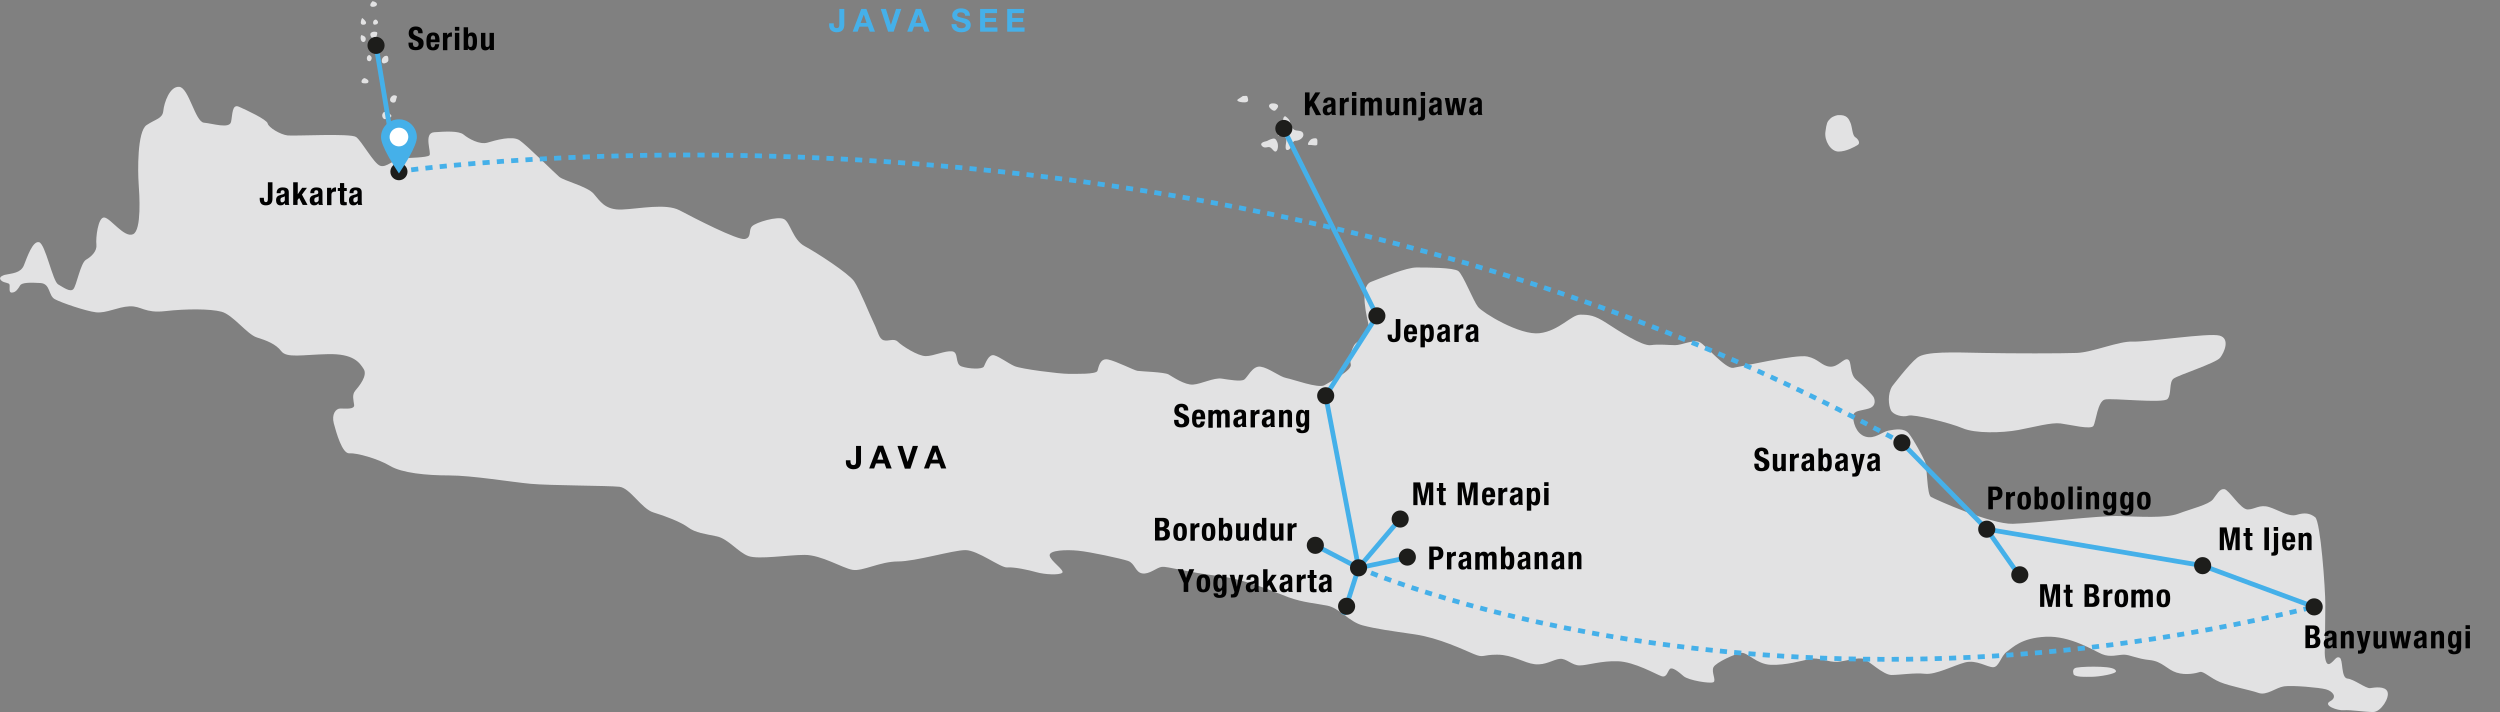 <?xml version="1.0" encoding="utf-8"?>
<!-- Generator: Adobe Illustrator 25.0.1, SVG Export Plug-In . SVG Version: 6.00 Build 0)  -->
<svg version="1.1" xmlns="http://www.w3.org/2000/svg" xmlns:xlink="http://www.w3.org/1999/xlink" x="0px" y="0px"
	 viewBox="0 0 1255.2 357.5" style="enable-background:new 0 0 1255.2 357.5;" xml:space="preserve">
<rect x="0" y="0" width="1255.2" height="357.5" fill="#808080" stroke="none"/>
<style type="text/css">
	.st0{fill:#E2E2E3;}
	.st1{fill:none;stroke:#45B0E9;stroke-width:2.4;stroke-miterlimit:10;}
	.st2{fill:none;stroke:#45B0E9;stroke-width:2.4;stroke-miterlimit:10;stroke-dasharray:3.6,3.6;}
	.st3{fill:#1D1D1B;}
	.st4{fill:#010101;}
	.st5{fill:#45B0E9;}
	.st6{fill:#FFFFFF;}
</style>
<g id="Ebene_5">
	<g id="Ebene_1">
		<path class="st0" d="M2.4,138c3.6-0.8,8-0.8,9.6-4.8s4.4-12.4,7.6-11.6s6.8,19.6,9.6,21.2c2.8,1.6,6,4,7.6,2.4
			c1.6-1.6,3.6-13.2,6.4-14.8c2.8-1.6,5.6-4.4,5.2-7.6c-0.4-3.2,0.8-14,4-13.6s10,10.4,14.4,8.4s3.2-20,2.8-25.6s-0.8-26,4-29.2
			s8-3.2,8.4-7.2s3.2-12.4,8-12c4.8,0.4,8,17.6,12.4,18c4.4,0.4,12.8,3.2,13.6-0.4c0.8-3.6,0.4-9.2,4-7.6c3.6,1.6,14,6.4,14.4,8.4
			c0.4,2,6.4,5.6,10,6c3.6,0.4,31.6-1.2,34.4,0.8c2.8,2,8.8,13.2,12,14.4c3.2,1.2,6.8-3.2,10.4-3.6s13.2-0.4,14.4-1.6
			c1.2-1.2-3.2-11.2,2.4-11.6c5.6-0.4,12.4-0.8,14.8,1.2c2.4,2,8,5.2,12,4s12.4-3.6,16-1.2c3.6,2.4,17.6,16.4,20,18.4
			c2.4,2,14,4.8,17.2,8.4s5.6,8.4,14.4,8c8.8-0.4,22-3.2,28.8,0.4c6.8,3.6,29.2,15.2,32.8,14.4c3.6-0.8,1.6-4.4,3.6-6.4
			s12.8-5.2,16-3.6c3.2,1.6,4.4,10.4,10.4,13.6s22,13.6,24.8,17.6c2.8,4,8,17.2,10,21.2s2.4,7.6,4.8,8.4c2.4,0.8,5.2-1.2,7.2,0.8
			s10,7.2,14,7.2s9.6-2.8,13.2-2.4c3.6,0.4,1.2,6.4,4.8,7.6c3.6,1.2,10.4,1.6,11.2,0c0.8-1.6,2.4-6.4,5.2-5.6
			c2.8,0.8,6.8,3.9,10.1,5.4c3.3,1.5,22.8,3.9,27,3.9c4.2,0,14.1,0.3,14.7-1.5c0.6-1.8,1.2-6.6,5.4-5.7c4.2,0.9,12.9,5.4,14.7,5.7
			s13.5,0.6,15.6,1.8c2.1,1.2,8.1,5.4,12.3,5.1c4.2-0.3,10.5-3.6,14.4-3c3.9,0.6,9.3,1.5,11.1,0.6c1.8-0.9,4.2-7.2,8.4-6.6
			c4.2,0.6,9.6,5.1,12.9,5.7c3.3,0.6,16.2,5.4,19.2,3.6s14.1-7.5,13.2-10.5c-0.9-3,0.6-9.9,3.3-11.1c2.7-1.2,6.3-5.4,5.7-8.4
			c-0.6-3-5.1-19.5,1.2-21.9c6.3-2.4,17.7-7.2,22.8-7.2c5.1,0,18.6,0,21,1.8c2.4,1.8,7.5,15,9.9,18c2.4,3,21,14.4,30.9,13.2
			c9.9-1.2,15.9-9.3,20.4-9.3s7.2,0.3,13.2,4.2s18,11.7,22.2,11.1c4.2-0.6,9,0,12.3,0s9.3-3,12.3-1.5s12.9,13.5,16.8,12.9
			c3.9-0.6,31.5-6.9,37.2-5.7s7.2,4.8,11.4,5.1c4.2,0.3,6.9-4.5,9-3.6c2.1,0.9,0.6,7.2,4.2,10.2c3.6,3,8.1,7.5,8.7,8.7
			c0.6,1.2,1.5,4.5-2.4,5.7c-3.9,1.2-7.5,0.9-7.8,3.6c-0.3,2.7,1.2,9,6,10.5c4.8,1.5,8.4-2.4,11.7-3s7.8-1.5,10.2,1.5
			s6.9,11.4,8.1,14.1c1.2,2.7,0.9,16.5,3,17.7c2.1,1.2,30,13.8,41.1,13.5c11.1-0.3,43.5-4.2,53.4-3.9c9.9,0.3,23.4,1.2,29.7-1.2
			c6.3-2.4,15.3-4.5,17.4-7.2c2.1-2.7,3.3-5.4,5.7-5.1c2.4,0.3,8.1,10.2,11.7,10.2s6-2.7,10.8-1.2c4.8,1.5,9.9,5.1,13.8,3.9
			c3.9-1.2,6.6-0.9,9.3,1.2c2.7,2.1,5.1,36,5.1,43.8s-0.3,23.1-0.3,24.3c0,1.2,0.3,6.9,2.7,5.4s3-3.9,4.8-3
			c1.8,0.9,0.6,10.2,3.9,10.5c3.3,0.3,9.3,5.1,11.4,4.8s7.5-1.2,8.7,1.8c1.2,3-3.3,10.2-7.2,10.2s-11.7-1.2-14.7-0.9
			c-3,0.3-10.8-2.4-6.9-4.5s1.2-5.1-2.1-6c-3.3-0.9-16.8-2.1-21-1.5c-4.2,0.6-8.7,4.8-12.9,3.3s-14.1-3.3-19.2-5.4
			c-5.1-2.1-8.4-5.7-10.2-5.1c-1.8,0.6-6.9,1.8-11.7,0.3c-4.8-1.5-7.2-5.7-13.5-6.3c-6.3-0.6-9.9-2.7-12.9-2.7s-6.9,1.5-11.1-0.3
			c-4.2-1.8-15.9-9.3-28.2-8.7c-12.3,0.6-16.5,5.4-19.5,7.5c-3,2.1-3.9,7.8-6.9,7.8s-8.4-3.9-14.1-2.4s-14.7,6.3-20.1,5.7
			c-5.4-0.6-12.6,0.6-16.8,0.6s-11.4-7.2-14.1-8.1c-2.7-0.9-9,1.2-13.2,1.5c-4.2,0.3-9.6-2.4-13.5-1.5c-3.9,0.9-12.6,3.3-19.8,3
			c-7.2-0.3-11.7-6.3-14.7-6c-3,0.3-12.9,4.8-14.1,7.2c-1.2,2.4,1.5,6.6,0,7.5s-12.6-0.9-15-3c-2.4-2.1-5.7-4.8-6.9-3.6
			c-1.2,1.2-1.5,4.5-4.2,3.6s-13.5-7.2-21.9-7.5c-8.4-0.3-15.3,2.1-19.2,2.1c-3.9,0-6.6-3.6-9.9-3.3c-3.3,0.3-7.2,3.3-12.6,2.7
			c-5.4-0.6-11.1-4.8-18.9-4.8s-6.6,1.8-11.7-0.3c-5.1-2.1-17.4-8.1-29.7-9.9c-12.3-1.8-19.2-2.7-26.1-4.5
			c-6.9-1.8-11.7-8.7-17.7-9.9c-6-1.2-12-1.5-19.5-4.2c-7.5-2.7-21-9-36-10.8c-15-1.8-24.9-4.8-27.6-4.5c-2.7,0.3-6.3,3.9-9.9,3.3
			c-3.6-0.6-3.6-5.1-7.2-6.3c-3.6-1.2-18.9-4.5-24.9-5.1s-14.7-0.3-14.4,2.4c0.3,2.7,7.8,7.5,6.3,8.7c-1.5,1.2-8.7,0.9-12.9-0.3
			c-4.2-1.2-11.4-2.7-14.7-2.4c-3.3,0.3-14.7-8.7-21-8.7c-6.3,0-24.9,5.7-33.9,5.7s-17.7,5.1-22.8,4.2s-15.6-7.5-24-7.5
			s-23.1,2.4-28.2,0.6c-5.1-1.8-10.2-8.7-15.9-9.9c-5.7-1.2-10.8-1.8-14.4-4.5c-3.6-2.7-11.4-5.7-17.4-7.5
			c-6-1.8-11.7-12.3-17.1-12.9c-5.4-0.6-35.1-0.6-44.7-1.5c-9.6-0.9-29.4-4.2-40.8-4.2c-11.4,0-23.7-1.2-29.7-4.8
			c-6-3.6-16.8-6.6-20.4-6.3c-3.6,0.3-6.6-10.5-7.8-15c-1.2-4.5,0.9-7.5,3.3-7.5c2.4,0,7.2,0.6,6.9-1.8c-0.3-2.4-1.2-5.1,0.6-7.2
			c1.8-2.1,6.3-7.5,4.2-10.8c-2.1-3.3-5.1-7.8-18-7.5c-12.9,0.3-20.7,2.1-23.4-1.5c-2.7-3.6-7.5-5.4-12.3-6.9
			c-4.8-1.5-12-11.4-17.7-12.9c-5.7-1.5-17.7-1.5-28.2-0.3s-12-2.7-18-2.4c-6,0.3-11.7,3.6-16.8,3c-5.1-0.6-17.4-4.8-20.7-6.6
			s-2.1-7.8-7.2-8.1c-5.1-0.3-9.3-0.3-10.2,1.2c-0.9,1.5-2.1,3.6-4.2,3.6s-0.3-3.9-1.5-4.5c-1.2-0.6-3.3-0.6-4.2-2.1
			S2.4,138,2.4,138z"/>
		<path class="st0" d="M950,194c-2.4,3.9-1.8,9.6-0.6,12c1.2,2.4,6,3.6,8.7,2.7s21,3.6,27.3,6.3s19.8,2.4,27.9,0.9
			c8.1-1.5,16.5-3.9,21.3-3.3c4.8,0.6,15.3,3.3,16.5,1.2c1.2-2.1,2.1-12.3,5.7-13.2c3.6-0.9,29.4,2.1,31.5-0.3
			c2.1-2.4,0.6-8.4,3-10.2c2.4-1.8,21.3-7.8,23.4-10.5c2.1-2.7,5.1-9.6-0.3-11.1s-36.3,3.3-43.5,3s-20.1,5.4-28.2,5.7
			c-8.1,0.3-32.1,0.3-47.1,0s-28.8-0.9-33,2.4C958.4,182.9,950,194,950,194z"/>
		<path class="st0" d="M1041,338c-0.2,2.2,6.2,1.8,9.4,1.8s12.2-1.4,12-2.8s-3-2-7.6-2.2c-4.6-0.2-9.8,0-12.2,0.4
			C1040.2,335.6,1041,338,1041,338z"/>
		<path class="st0" d="M922.8,57.8c4.5-0.3,5.4,1.8,6.3,3.9c0.9,2.1,0.9,6.3,2.4,7.2c1.5,0.9,2.7,3,1.2,3.9
			c-1.5,0.9-5.7,3.3-9.6,3.3c-3.9,0-7.2-5.4-6.6-9.9c0.6-4.5,0.9-5.1,2.4-6.6S922.8,57.8,922.8,57.8z"/>
		<path class="st0" d="M645.2,58.3c-2,1-0.2,4.6-0.8,6.2c-0.6,1.6-3,3-2.8,3.4c0.2,0.4,3.8,0.2,4.2,1.6c0.4,1.4-1.4,6.2,0.8,5.8
			c2.2-0.4,1.8-4.6,3.8-4.6s4.2-1.6,4-3.2c-0.2-1.6-1.4-1.8-3.6-2c-2.2-0.2-2.8-3.2-3.2-4.6C647.2,59.5,645.2,58.3,645.2,58.3z"/>
		<path class="st0" d="M636.1,70.8c-2,0.4-3.8,1.2-2.4,2.6c1.4,1.4,2.8,0,4,0.6s2,2.6,3,2c1-0.6,1.2-3.2,0.6-4.6s-1-2-2.2-1.8
			S636.1,70.8,636.1,70.8z"/>
		<path class="st0" d="M658.2,70c-1.6,1.4-2,3-0.8,2.8c1.2-0.2,4,0.8,4-0.4s0.4-3-1-3S658.2,70,658.2,70z"/>
		<path class="st0" d="M624,48.2c1.4,0,2.2-0.4,2.4,0.6c0.2,1,1,2.6-1.6,2.6s-4.4-0.8-3.2-1.6C622.8,49.1,624,48.2,624,48.2z"/>
		<path class="st0" d="M638.7,51.9c-1.4,0.2-2,1.2-1.2,2.2c0.8,1,2.2,2,3,1.2s1.8-2,0.8-2.8C640.3,51.7,638.7,51.9,638.7,51.9z"/>
		<path class="st0" d="M192.8,56.2c-1.8,1.4-0.6,4,0.8,3.6c1.4-0.4,3.8-1,2.6-2.2S192.8,56.2,192.8,56.2z"/>
		<path class="st0" d="M197.2,48c-1.2,0.6-1.8,2.2-1,3c0.8,0.8,2.4,0.8,2.6-0.6c0.2-1.4,1-2,0-2.4C197.8,47.6,197.2,48,197.2,48z"/>
		<path class="st0" d="M183,39.2c-1.2,0.2-2.4,2.4-0.6,2.6c1.8,0.2,2.6,0,2.6-1S183,39.2,183,39.2z"/>
		<path class="st0" d="M185.4,27.6c-1.6,0.4-1.4,2.6-0.6,3c0.8,0.4,1.6,0,1.8-1.2C186.8,28.2,185.4,27.6,185.4,27.6z"/>
		<path class="st0" d="M188.8,22.8c-1.2,1-1.4,2.4,0,3.2c1.4,0.8,3.6-0.2,3-1.4C191.2,23.4,188.8,22.8,188.8,22.8z"/>
		<path class="st0" d="M192.6,28.6c-1.2,0.8-1.2,3-0.2,3.2s2.6-0.6,2.6-1.6s0-2.2-1-2.2S192.6,28.6,192.6,28.6z"/>
		<path class="st0" d="M181.4,17.6c-0.6,1-0.4,3,0.6,3.4s1.8-0.6,1.6-1.8C183.4,18,181.4,17.6,181.4,17.6z"/>
		<path class="st0" d="M187.2,16c-1.4,0.4-1.6,1.4-0.8,2.6c0.8,1.2,2.2,1.2,2.6-0.2c0.4-1.4,0.8-2.2-0.2-2.4
			C187.8,15.8,187.2,16,187.2,16z"/>
		<path class="st0" d="M181.8,9c-0.6,1.2-1.2,3.2,0.2,3.4c1.4,0.2,2.2-0.6,1.6-1.6C183,9.8,181.8,9,181.8,9z"/>
		<path class="st0" d="M188.8,9.8c-1.8,0-1.8,2.6-0.8,2.6s1.8-0.4,1.8-1.2S188.8,9.8,188.8,9.8z"/>
		<path class="st0" d="M187,0.6c-1.2,1.2-1.6,2.6-0.2,2.8c1.4,0.2,2.8-0.6,2.4-1.6S187,0.6,187,0.6z"/>
		<polyline class="st1" points="644.4,64.5 691.3,158.6 665.6,198.7 682.1,285.1 		"/>
		<polyline class="st1" points="702.9,260.6 682.1,285.1 706.6,280 		"/>
		<polyline class="st1" points="660.4,273.8 682.1,285.1 674.6,308.6 		"/>
		<path class="st2" d="M199.3,86.2c0,0,400.5-59,755.7,136.2"/>
		<line class="st1" x1="188.8" y1="22.8" x2="199.3" y2="86.2"/>
		<polyline class="st1" points="954.9,222.3 997.5,265.7 1013.9,289.1 		"/>
		<polyline class="st1" points="1161.9,304.7 1105.9,284 997.5,265.7 		"/>
		<path class="st2" d="M681.7,284.9c0,0,198.8,89,480.1,19.8"/>
	</g>
	<circle class="st3" cx="200.3" cy="86.2" r="4.3"/>
	<circle class="st3" cx="665.6" cy="198.7" r="4.3"/>
	<circle class="st3" cx="691.3" cy="158.6" r="4.3"/>
	<circle class="st3" cx="682.1" cy="285.1" r="4.3"/>
	<circle class="st3" cx="676.1" cy="304.4" r="4.3"/>
	<circle class="st3" cx="660.4" cy="273.8" r="4.3"/>
	<circle class="st3" cx="703" cy="260.6" r="4.3"/>
	<circle class="st3" cx="706.6" cy="279.7" r="4.3"/>
	<circle class="st3" cx="954.9" cy="222.3" r="4.3"/>
	<circle class="st3" cx="997.5" cy="265.7" r="4.3"/>
	<circle class="st3" cx="1161.9" cy="304.7" r="4.3"/>
	<circle class="st3" cx="1105.9" cy="284" r="4.3"/>
	<circle class="st3" cx="1014.1" cy="288.6" r="4.3"/>
	<g>
		<g>
			<g>
				<path class="st4" d="M594,285.8l1.5,4.4h0l1.6-4.4h2.5l-3,6.9v4.5h-2.3v-4.5l-3-6.9H594z"/>
				<path class="st4" d="M604.2,288.4c2.7,0,3.4,1.5,3.4,4.5c0,2.9-0.9,4.5-3.4,4.5c-2.7,0-3.4-1.5-3.4-4.5
					C600.8,290,601.7,288.4,604.2,288.4z M604.2,296c0.9,0,1.2-0.9,1.2-3s-0.3-3-1.2-3c-1.1,0-1.2,1.3-1.2,3S603.1,296,604.2,296z"
					/>
				<path class="st4" d="M615.8,288.6v8.2c0,2.3-1,3.4-3.6,3.4c-1.9,0-2.9-0.8-2.9-2.3h2.1c0,0.3,0.1,0.5,0.3,0.7
					c0.2,0.1,0.5,0.2,0.7,0.2c0.9,0,1.2-0.7,1.2-1.6v-1.1h0c-0.4,0.6-1.1,1.1-1.8,1.1c-1.8,0-2.6-1.2-2.6-4.4c0-2,0.3-4.4,2.7-4.4
					c0.6,0,1.4,0.3,1.8,1.2h0v-1H615.8z M612.5,295.5c0.9,0,1.2-1,1.2-2.5c0-2.1-0.3-2.9-1.2-2.9c-1,0-1.2,0.8-1.2,3.1
					C611.4,294.4,611.6,295.5,612.5,295.5z"/>
				<path class="st4" d="M618,298.4c0.2,0,0.4,0,0.6,0c0.8,0,1.1-0.4,1.2-1.2l-2.4-8.6h2.3l1.3,6h0l1.1-6h2.2l-2.1,8
					c-0.8,3-1.3,3.4-3.3,3.4H618V298.4z"/>
				<path class="st4" d="M625.8,291.3v-0.2c0-2,1.4-2.7,3-2.7c2.6,0,3.1,1.1,3.1,2.6v4.5c0,0.8,0,1.2,0.3,1.7h-2.1
					c-0.1-0.3-0.2-0.6-0.3-0.9h0c-0.5,0.9-1.1,1.1-2.2,1.1c-1.5,0-2.1-1.3-2.1-2.5c0-1.6,0.7-2.3,2.2-2.7l1.2-0.3
					c0.7-0.2,0.9-0.4,0.9-1c0-0.7-0.3-1.1-1-1.1c-0.7,0-1,0.4-1,1.1v0.2H625.8z M629.8,292.9c-0.3,0.2-0.7,0.4-0.9,0.4
					c-0.9,0.2-1.2,0.6-1.2,1.4c0,0.7,0.2,1.2,0.8,1.2c0.6,0,1.4-0.4,1.4-1.3V292.9z"/>
				<path class="st4" d="M636.4,285.8v6h0l2.2-3.2h2.4l-2.5,3.4l2.8,5.2H639l-1.8-3.5l-0.8,1v2.5h-2.2v-11.4H636.4z"/>
				<path class="st4" d="M642.7,291.3v-0.2c0-2,1.4-2.7,3-2.7c2.6,0,3.1,1.1,3.1,2.6v4.5c0,0.8,0,1.2,0.3,1.7H647
					c-0.1-0.3-0.2-0.6-0.3-0.9h0c-0.5,0.9-1.1,1.1-2.2,1.1c-1.5,0-2.1-1.3-2.1-2.5c0-1.6,0.7-2.3,2.2-2.7l1.2-0.3
					c0.7-0.2,0.9-0.4,0.9-1c0-0.7-0.3-1.1-1-1.1c-0.7,0-1,0.4-1,1.1v0.2H642.7z M646.8,292.9c-0.3,0.2-0.7,0.4-0.9,0.4
					c-0.9,0.2-1.2,0.6-1.2,1.4c0,0.7,0.2,1.2,0.8,1.2c0.6,0,1.4-0.4,1.4-1.3V292.9z"/>
				<path class="st4" d="M651.1,288.6h2.1v1.2h0c0.4-0.8,1.1-1.4,2-1.4c0.1,0,0.3,0,0.4,0v2.1c-0.2,0-0.5,0-0.7,0
					c-0.8,0-1.6,0.4-1.6,1.6v5.2h-2.2V288.6z"/>
				<path class="st4" d="M657.5,286.2h2.2v2.5h1.3v1.5h-1.3v4.7c0,0.7,0.1,0.9,0.8,0.9c0.2,0,0.4,0,0.5,0v1.5
					c-0.5,0-0.9,0.1-1.4,0.1c-1.7,0-2-0.5-2-2.3v-4.9h-1.1v-1.5h1.1V286.2z"/>
				<path class="st4" d="M662.4,291.3v-0.2c0-2,1.4-2.7,3-2.7c2.6,0,3.1,1.1,3.1,2.6v4.5c0,0.8,0,1.2,0.3,1.7h-2.1
					c-0.1-0.3-0.2-0.6-0.3-0.9h0c-0.5,0.9-1.1,1.1-2.2,1.1c-1.5,0-2.1-1.3-2.1-2.5c0-1.6,0.7-2.3,2.2-2.7l1.2-0.3
					c0.7-0.2,0.9-0.4,0.9-1c0-0.7-0.3-1.1-1-1.1c-0.7,0-1,0.4-1,1.1v0.2H662.4z M666.5,292.9c-0.3,0.2-0.7,0.4-0.9,0.4
					c-0.9,0.2-1.2,0.6-1.2,1.4c0,0.7,0.2,1.2,0.8,1.2c0.6,0,1.4-0.4,1.4-1.3V292.9z"/>
			</g>
		</g>
	</g>
	<g>
		<g>
			<g>
				<path class="st4" d="M579.9,260h3.9c1.9,0,3.2,0.7,3.2,2.9c0,1.2-0.6,2.2-1.7,2.5v0c1.3,0.2,2.1,1.1,2.1,2.7
					c0,1.8-0.9,3.3-3.6,3.3h-3.9V260z M582.2,264.7h0.7c1.3,0,1.8-0.4,1.8-1.5c0-1.1-0.5-1.5-1.7-1.5h-0.8V264.7z M582.2,269.8h0.9
					c1.1,0,1.9-0.4,1.9-1.7c0-1.3-0.8-1.7-1.8-1.7h-1V269.8z"/>
				<path class="st4" d="M592.5,262.6c2.7,0,3.4,1.5,3.4,4.5c0,2.9-0.9,4.5-3.4,4.5c-2.7,0-3.4-1.5-3.4-4.5
					C589.1,264.2,589.9,262.6,592.5,262.6z M592.5,270.2c0.9,0,1.2-0.9,1.2-3s-0.3-3-1.2-3c-1.1,0-1.2,1.3-1.2,3
					S591.4,270.2,592.5,270.2z"/>
				<path class="st4" d="M597.7,262.8h2.1v1.2h0c0.4-0.8,1.1-1.4,2-1.4c0.1,0,0.3,0,0.4,0v2.1c-0.2,0-0.5,0-0.7,0
					c-0.8,0-1.6,0.4-1.6,1.6v5.2h-2.2V262.8z"/>
				<path class="st4" d="M606.8,262.6c2.7,0,3.4,1.5,3.4,4.5c0,2.9-0.9,4.5-3.4,4.5c-2.7,0-3.4-1.5-3.4-4.5
					C603.4,264.2,604.2,262.6,606.8,262.6z M606.8,270.2c0.9,0,1.2-0.9,1.2-3s-0.3-3-1.2-3c-1.1,0-1.2,1.3-1.2,3
					S605.7,270.2,606.8,270.2z"/>
				<path class="st4" d="M612,260h2.2v3.6h0c0.5-0.7,1-1,1.9-1c1.8,0,2.6,1.3,2.6,4.5s-0.8,4.5-2.6,4.5c-0.9,0-1.5-0.3-2-1.1h0v0.9
					H612V260z M615.3,270c1,0,1.2-1,1.2-2.8s-0.2-2.8-1.2-2.8c-1,0-1.2,1-1.2,2.8S614.4,270,615.3,270z"/>
				<path class="st4" d="M625,270.4L625,270.4c-0.5,0.8-1.3,1.2-2.2,1.2c-1.4,0-2.2-0.8-2.2-2.4v-6.4h2.2v5.9c0,0.9,0.3,1.2,0.9,1.2
					c0.8,0,1.2-0.5,1.2-1.4v-5.7h2.2v8.6H625V270.4z"/>
				<path class="st4" d="M633.7,270.5L633.7,270.5c-0.5,0.8-1.1,1.1-2,1.1c-1.8,0-2.6-1.3-2.6-4.5s0.8-4.5,2.6-4.5
					c0.8,0,1.4,0.3,1.9,1h0V260h2.2v11.4h-2.1V270.5z M632.4,270c1,0,1.2-1,1.2-2.8s-0.2-2.8-1.2-2.8c-1,0-1.2,1-1.2,2.8
					S631.4,270,632.4,270z"/>
				<path class="st4" d="M642.3,270.4L642.3,270.4c-0.5,0.8-1.3,1.2-2.2,1.2c-1.4,0-2.2-0.8-2.2-2.4v-6.4h2.2v5.9
					c0,0.9,0.3,1.2,0.9,1.2c0.8,0,1.2-0.5,1.2-1.4v-5.7h2.2v8.6h-2.1V270.4z"/>
				<path class="st4" d="M646.5,262.8h2.1v1.2h0c0.4-0.8,1.1-1.4,2-1.4c0.1,0,0.3,0,0.4,0v2.1c-0.2,0-0.5,0-0.7,0
					c-0.8,0-1.6,0.4-1.6,1.6v5.2h-2.2V262.8z"/>
			</g>
		</g>
	</g>
	<g>
		<g>
			<g>
				<path class="st4" d="M717.6,274.4h4c2.3,0,3.1,1.7,3.1,3.4c0,2.4-1.5,3.4-3.6,3.4h-1.2v4.6h-2.3V274.4z M719.9,279.6h1
					c0.9,0,1.5-0.5,1.5-1.7c0-1.1-0.4-1.8-1.6-1.8h-1V279.6z"/>
				<path class="st4" d="M726.5,277.2h2.1v1.2h0c0.4-0.8,1.1-1.4,2-1.4c0.1,0,0.3,0,0.4,0v2.1c-0.2,0-0.5,0-0.7,0
					c-0.8,0-1.6,0.4-1.6,1.6v5.2h-2.2V277.2z"/>
				<path class="st4" d="M732.5,279.9v-0.2c0-2,1.4-2.7,3-2.7c2.6,0,3.1,1.1,3.1,2.6v4.5c0,0.8,0,1.2,0.3,1.7h-2.1
					c-0.1-0.3-0.2-0.6-0.3-0.9h0c-0.5,0.9-1.1,1.1-2.2,1.1c-1.5,0-2.1-1.3-2.1-2.5c0-1.6,0.7-2.3,2.2-2.7l1.2-0.3
					c0.7-0.2,0.9-0.4,0.9-1c0-0.7-0.3-1.1-1-1.1c-0.7,0-1,0.4-1,1.1v0.2H732.5z M736.5,281.5c-0.3,0.2-0.7,0.4-0.9,0.4
					c-0.9,0.2-1.2,0.6-1.2,1.4c0,0.7,0.2,1.2,0.8,1.2c0.6,0,1.4-0.4,1.4-1.3V281.5z"/>
				<path class="st4" d="M740.8,277.2h2.1v0.9h0c0.6-0.8,1.2-1.1,2.2-1.1c1,0,1.7,0.5,2,1.4h0c0.3-0.9,1.1-1.4,2.2-1.4
					c1.5,0,2.1,0.9,2.1,2.6v6.3h-2.2v-6c0-0.7-0.2-1.1-0.9-1.1c-0.7,0-1.2,0.5-1.2,1.5v5.7H745v-6c0-0.7-0.2-1.1-0.9-1.1
					c-0.7,0-1.2,0.5-1.2,1.5v5.7h-2.2V277.2z"/>
				<path class="st4" d="M753.6,274.4h2.2v3.6h0c0.5-0.7,1-1,1.9-1c1.8,0,2.6,1.3,2.6,4.5s-0.8,4.5-2.6,4.5c-0.9,0-1.5-0.3-2-1.1h0
					v0.9h-2.1V274.4z M756.9,284.4c1,0,1.2-1,1.2-2.8s-0.2-2.8-1.2-2.8c-1,0-1.2,1-1.2,2.8S756,284.4,756.9,284.4z"/>
				<path class="st4" d="M762.2,279.9v-0.2c0-2,1.4-2.7,3-2.7c2.6,0,3.1,1.1,3.1,2.6v4.5c0,0.8,0,1.2,0.3,1.7h-2.1
					c-0.1-0.3-0.2-0.6-0.3-0.9h0c-0.5,0.9-1.1,1.1-2.2,1.1c-1.5,0-2.1-1.3-2.1-2.5c0-1.6,0.7-2.3,2.2-2.7l1.2-0.3
					c0.7-0.2,0.9-0.4,0.9-1c0-0.7-0.3-1.1-1-1.1c-0.7,0-1,0.4-1,1.1v0.2H762.2z M766.2,281.5c-0.3,0.2-0.7,0.4-0.9,0.4
					c-0.9,0.2-1.2,0.6-1.2,1.4c0,0.7,0.2,1.2,0.8,1.2c0.6,0,1.4-0.4,1.4-1.3V281.5z"/>
				<path class="st4" d="M770.5,277.2h2.1v1h0c0.5-0.8,1.3-1.2,2.2-1.2c1.4,0,2.2,0.8,2.2,2.4v6.4h-2.2v-5.9c0-0.9-0.3-1.2-0.9-1.2
					c-0.8,0-1.2,0.5-1.2,1.4v5.7h-2.2V277.2z"/>
				<path class="st4" d="M779.2,279.9v-0.2c0-2,1.4-2.7,3-2.7c2.6,0,3.1,1.1,3.1,2.6v4.5c0,0.8,0,1.2,0.3,1.7h-2.1
					c-0.1-0.3-0.2-0.6-0.3-0.9h0c-0.5,0.9-1.1,1.1-2.2,1.1c-1.5,0-2.1-1.3-2.1-2.5c0-1.6,0.7-2.3,2.2-2.7l1.2-0.3
					c0.7-0.2,0.9-0.4,0.9-1c0-0.7-0.3-1.1-1-1.1c-0.7,0-1,0.4-1,1.1v0.2H779.2z M783.2,281.5c-0.3,0.2-0.7,0.4-0.9,0.4
					c-0.9,0.2-1.2,0.6-1.2,1.4c0,0.7,0.2,1.2,0.8,1.2c0.6,0,1.4-0.4,1.4-1.3V281.5z"/>
				<path class="st4" d="M787.5,277.2h2.1v1h0c0.5-0.8,1.3-1.2,2.2-1.2c1.4,0,2.2,0.8,2.2,2.4v6.4h-2.2v-5.9c0-0.9-0.3-1.2-0.9-1.2
					c-0.8,0-1.2,0.5-1.2,1.4v5.7h-2.2V277.2z"/>
			</g>
		</g>
	</g>
	<g>
		<g>
			<g>
				<path class="st4" d="M709.6,242.2h3.4l1.6,8.1h0l1.6-8.1h3.4v11.4h-2.1v-9.1h0l-2,9.1h-1.8l-2-9.1h0v9.1h-2.1V242.2z"/>
				<path class="st4" d="M722.4,242.5h2.2v2.5h1.3v1.5h-1.3v4.7c0,0.7,0.1,0.9,0.8,0.9c0.2,0,0.4,0,0.5,0v1.5
					c-0.5,0-0.9,0.1-1.4,0.1c-1.7,0-2-0.5-2-2.3v-4.9h-1.1V245h1.1V242.5z"/>
				<path class="st4" d="M731.9,242.2h3.4l1.6,8.1h0l1.6-8.1h3.4v11.4h-2.1v-9.1h0l-2,9.1h-1.8l-2-9.1h0v9.1h-2.1V242.2z"/>
				<path class="st4" d="M746.2,249.6v0.7c0,1,0.3,2,1.1,2c0.7,0,1-0.6,1.2-1.6h2c-0.1,2-1,3.1-3.1,3.1c-3.2,0-3.3-2.5-3.3-4.6
					c0-2.3,0.4-4.5,3.4-4.5c2.6,0,3.2,1.7,3.2,4.4v0.5H746.2z M748.4,248.3c0-1.3-0.2-2-1.1-2c-0.9,0-1.1,0.9-1.1,1.7v0.3H748.4z"/>
				<path class="st4" d="M752.3,245h2.1v1.2h0c0.4-0.8,1.1-1.4,2-1.4c0.1,0,0.3,0,0.4,0v2.1c-0.2,0-0.5,0-0.7,0
					c-0.8,0-1.6,0.4-1.6,1.6v5.2h-2.2V245z"/>
				<path class="st4" d="M758.3,247.6v-0.2c0-2,1.4-2.7,3-2.7c2.6,0,3.1,1.1,3.1,2.6v4.5c0,0.8,0,1.2,0.3,1.7h-2.1
					c-0.1-0.3-0.2-0.6-0.3-0.9h0c-0.5,0.9-1.1,1.1-2.2,1.1c-1.5,0-2.1-1.3-2.1-2.5c0-1.6,0.7-2.3,2.2-2.7l1.2-0.3
					c0.7-0.2,0.9-0.4,0.9-1c0-0.7-0.3-1.1-1-1.1c-0.7,0-1,0.4-1,1.1v0.2H758.3z M762.3,249.3c-0.3,0.2-0.7,0.4-0.9,0.4
					c-0.9,0.2-1.2,0.6-1.2,1.4c0,0.7,0.2,1.2,0.8,1.2c0.6,0,1.4-0.4,1.4-1.3V249.3z"/>
				<path class="st4" d="M766.6,245h2.1v0.9h0c0.5-0.8,1.1-1.1,2-1.1c1.8,0,2.6,1.3,2.6,4.5s-0.8,4.5-2.6,4.5c-0.8,0-1.4-0.3-1.9-1
					h0v3.6h-2.2V245z M770,252.1c1,0,1.2-1,1.2-2.8s-0.2-2.8-1.2-2.8c-1,0-1.2,1-1.2,2.8S769,252.1,770,252.1z"/>
				<path class="st4" d="M775.3,242.1h2.2v1.9h-2.2V242.1z M775.3,245h2.2v8.6h-2.2V245z"/>
			</g>
		</g>
	</g>
	<g>
		<g>
			<g>
				<path class="st4" d="M591.7,210.9v0.3c0,1.1,0.3,1.8,1.5,1.8c0.7,0,1.4-0.4,1.4-1.4c0-1-0.5-1.4-2-2c-2-0.7-3-1.6-3-3.5
					c0-2.2,1.4-3.4,3.5-3.4c2,0,3.5,0.9,3.5,3.1v0.3h-2.2c0-1.1-0.4-1.7-1.2-1.7c-1,0-1.3,0.7-1.3,1.3c0,0.7,0.2,1.1,1.2,1.6
					l1.8,0.8c1.7,0.8,2.2,1.6,2.2,3c0,2.4-1.5,3.5-4,3.5c-2.6,0-3.6-1.2-3.6-3.3v-0.5H591.7z"/>
				<path class="st4" d="M600.6,210.5v0.7c0,1,0.3,2,1.1,2c0.7,0,1-0.6,1.2-1.6h2c-0.1,2-1,3.1-3.1,3.1c-3.2,0-3.3-2.5-3.3-4.6
					c0-2.3,0.4-4.5,3.4-4.5c2.6,0,3.2,1.7,3.2,4.4v0.5H600.6z M602.9,209.2c0-1.3-0.2-2-1.1-2c-0.9,0-1.1,0.9-1.1,1.7v0.3H602.9z"/>
				<path class="st4" d="M606.8,205.9h2.1v0.9h0c0.6-0.8,1.2-1.1,2.2-1.1c1,0,1.7,0.5,2,1.4h0c0.3-0.9,1.1-1.4,2.2-1.4
					c1.5,0,2.1,0.9,2.1,2.6v6.3h-2.2v-6c0-0.7-0.2-1.1-0.9-1.1c-0.7,0-1.2,0.5-1.2,1.5v5.7H611v-6c0-0.7-0.2-1.1-0.9-1.1
					c-0.7,0-1.2,0.5-1.2,1.5v5.7h-2.2V205.9z"/>
				<path class="st4" d="M619.5,208.5v-0.2c0-2,1.4-2.7,3-2.7c2.6,0,3.1,1.1,3.1,2.6v4.5c0,0.8,0,1.2,0.3,1.7h-2.1
					c-0.1-0.3-0.2-0.6-0.3-0.9h0c-0.5,0.9-1.1,1.1-2.2,1.1c-1.5,0-2.1-1.3-2.1-2.5c0-1.6,0.7-2.3,2.2-2.7l1.2-0.3
					c0.7-0.2,0.9-0.4,0.9-1c0-0.7-0.3-1.1-1-1.1c-0.7,0-1,0.4-1,1.1v0.2H619.5z M623.6,210.2c-0.3,0.2-0.7,0.4-0.9,0.4
					c-0.9,0.2-1.2,0.6-1.2,1.4c0,0.7,0.2,1.2,0.8,1.2c0.6,0,1.4-0.4,1.4-1.3V210.2z"/>
				<path class="st4" d="M627.9,205.9h2.1v1.2h0c0.4-0.8,1.1-1.4,2-1.4c0.1,0,0.3,0,0.4,0v2.1c-0.2,0-0.5,0-0.7,0
					c-0.8,0-1.6,0.4-1.6,1.6v5.2h-2.2V205.9z"/>
				<path class="st4" d="M633.8,208.5v-0.2c0-2,1.4-2.7,3-2.7c2.6,0,3.1,1.1,3.1,2.6v4.5c0,0.8,0,1.2,0.3,1.7h-2.1
					c-0.1-0.3-0.2-0.6-0.3-0.9h0c-0.5,0.9-1.1,1.1-2.2,1.1c-1.5,0-2.1-1.3-2.1-2.5c0-1.6,0.7-2.3,2.2-2.7l1.2-0.3
					c0.7-0.2,0.9-0.4,0.9-1c0-0.7-0.3-1.1-1-1.1c-0.7,0-1,0.4-1,1.1v0.2H633.8z M637.9,210.2c-0.3,0.2-0.7,0.4-0.9,0.4
					c-0.9,0.2-1.2,0.6-1.2,1.4c0,0.7,0.2,1.2,0.8,1.2c0.6,0,1.4-0.4,1.4-1.3V210.2z"/>
				<path class="st4" d="M642.2,205.9h2.1v1h0c0.5-0.8,1.3-1.2,2.2-1.2c1.4,0,2.2,0.8,2.2,2.4v6.4h-2.2v-5.9c0-0.9-0.3-1.2-0.9-1.2
					c-0.8,0-1.2,0.5-1.2,1.4v5.7h-2.2V205.9z"/>
				<path class="st4" d="M657.3,205.9v8.2c0,2.3-1,3.4-3.6,3.4c-1.9,0-2.9-0.8-2.9-2.3h2.1c0,0.3,0.1,0.5,0.3,0.7
					c0.2,0.1,0.5,0.2,0.7,0.2c0.9,0,1.2-0.7,1.2-1.6v-1.1h0c-0.4,0.6-1.1,1.1-1.8,1.1c-1.8,0-2.6-1.2-2.6-4.4c0-2,0.3-4.4,2.7-4.4
					c0.6,0,1.4,0.3,1.8,1.2h0v-1H657.3z M654,212.7c0.9,0,1.2-1,1.2-2.5c0-2.1-0.3-2.9-1.2-2.9c-1,0-1.2,0.8-1.2,3.1
					C652.9,211.6,653,212.7,654,212.7z"/>
			</g>
		</g>
	</g>
	<g>
		<g>
			<g>
				<path class="st4" d="M703.1,160.2v8.2c0,2.4-1.1,3.4-3.4,3.4c-2.4,0-3-1.6-3-3.3V168h2.1v0.4c0,1.2,0.2,1.8,1,1.8
					c0.8,0,1-0.6,1-1.8v-8.2H703.1z"/>
				<path class="st4" d="M707,167.7v0.7c0,1,0.3,2,1.1,2c0.7,0,1-0.6,1.2-1.6h2c-0.1,2-1,3.1-3.1,3.1c-3.2,0-3.3-2.5-3.3-4.6
					c0-2.3,0.4-4.4,3.4-4.4c2.6,0,3.2,1.7,3.2,4.4v0.5H707z M709.3,166.4c0-1.3-0.2-2-1.1-2c-0.9,0-1.1,0.9-1.1,1.7v0.3H709.3z"/>
				<path class="st4" d="M713.2,163h2.1v0.9h0c0.5-0.8,1.1-1.1,2-1.1c1.8,0,2.6,1.3,2.6,4.5s-0.8,4.5-2.6,4.5c-0.8,0-1.4-0.3-1.9-1
					h0v3.6h-2.2V163z M716.6,170.2c1,0,1.2-1,1.2-2.8c0-1.9-0.2-2.8-1.2-2.8c-1,0-1.2,1-1.2,2.8
					C715.4,169.2,715.6,170.2,716.6,170.2z"/>
				<path class="st4" d="M721.8,165.7v-0.2c0-2,1.4-2.7,3-2.7c2.6,0,3.1,1.1,3.1,2.6v4.5c0,0.8,0,1.2,0.3,1.7h-2.1
					c-0.1-0.3-0.2-0.6-0.3-0.9h0c-0.5,0.9-1.1,1.1-2.2,1.1c-1.5,0-2.1-1.3-2.1-2.5c0-1.6,0.7-2.3,2.2-2.7l1.2-0.3
					c0.7-0.2,0.9-0.4,0.9-1c0-0.7-0.3-1.1-1-1.1c-0.7,0-1,0.4-1,1.1v0.2H721.8z M725.8,167.3c-0.3,0.2-0.7,0.4-0.9,0.4
					c-0.9,0.2-1.2,0.6-1.2,1.4c0,0.7,0.2,1.2,0.8,1.2c0.6,0,1.4-0.4,1.4-1.3V167.3z"/>
				<path class="st4" d="M730.2,163h2.1v1.2h0c0.4-0.8,1.1-1.4,2-1.4c0.1,0,0.3,0,0.4,0v2.1c-0.2,0-0.5,0-0.7,0
					c-0.8,0-1.6,0.4-1.6,1.6v5.2h-2.2V163z"/>
				<path class="st4" d="M736.1,165.7v-0.2c0-2,1.4-2.7,3-2.7c2.6,0,3.1,1.1,3.1,2.6v4.5c0,0.8,0,1.2,0.3,1.7h-2.1
					c-0.1-0.3-0.2-0.6-0.3-0.9h0c-0.5,0.9-1.1,1.1-2.2,1.1c-1.5,0-2.1-1.3-2.1-2.5c0-1.6,0.7-2.3,2.2-2.7l1.2-0.3
					c0.7-0.2,0.9-0.4,0.9-1c0-0.7-0.3-1.1-1-1.1c-0.7,0-1,0.4-1,1.1v0.2H736.1z M740.2,167.3c-0.3,0.2-0.7,0.4-0.9,0.4
					c-0.9,0.2-1.2,0.6-1.2,1.4c0,0.7,0.2,1.2,0.8,1.2c0.6,0,1.4-0.4,1.4-1.3V167.3z"/>
			</g>
		</g>
	</g>
	<g>
		<g>
			<g>
				<path class="st4" d="M883,232.9v0.3c0,1.1,0.3,1.8,1.5,1.8c0.7,0,1.4-0.4,1.4-1.4c0-1-0.5-1.4-2-2c-2-0.7-3-1.6-3-3.5
					c0-2.2,1.4-3.4,3.5-3.4c2,0,3.5,0.9,3.5,3.1v0.3h-2.2c0-1.1-0.4-1.7-1.2-1.7c-1,0-1.3,0.7-1.3,1.3c0,0.7,0.2,1.1,1.2,1.6
					l1.8,0.8c1.7,0.8,2.2,1.6,2.2,3c0,2.4-1.5,3.5-4,3.5c-2.6,0-3.6-1.2-3.6-3.3v-0.5H883z"/>
				<path class="st4" d="M894.5,235.5L894.5,235.5c-0.5,0.8-1.3,1.2-2.2,1.2c-1.4,0-2.2-0.8-2.2-2.4v-6.4h2.2v5.9
					c0,0.9,0.3,1.2,0.9,1.2c0.8,0,1.2-0.5,1.2-1.4v-5.7h2.2v8.6h-2.1V235.5z"/>
				<path class="st4" d="M898.7,227.9h2.1v1.2h0c0.4-0.8,1.1-1.4,2-1.4c0.1,0,0.3,0,0.4,0v2.1c-0.2,0-0.5,0-0.7,0
					c-0.8,0-1.6,0.4-1.6,1.6v5.2h-2.2V227.9z"/>
				<path class="st4" d="M904.7,230.5v-0.2c0-2,1.4-2.7,3-2.7c2.6,0,3.1,1.1,3.1,2.6v4.5c0,0.8,0,1.2,0.3,1.7H909
					c-0.1-0.3-0.2-0.6-0.3-0.9h0c-0.5,0.9-1.1,1.1-2.2,1.1c-1.5,0-2.1-1.3-2.1-2.5c0-1.6,0.7-2.3,2.2-2.7l1.2-0.3
					c0.7-0.2,0.9-0.4,0.9-1c0-0.7-0.3-1.1-1-1.1c-0.7,0-1,0.4-1,1.1v0.2H904.7z M908.7,232.2c-0.3,0.2-0.7,0.4-0.9,0.4
					c-0.9,0.2-1.2,0.6-1.2,1.4c0,0.7,0.2,1.2,0.8,1.2c0.6,0,1.4-0.4,1.4-1.3V232.2z"/>
				<path class="st4" d="M913,225.1h2.2v3.6h0c0.5-0.7,1-1,1.9-1c1.8,0,2.6,1.3,2.6,4.5s-0.8,4.5-2.6,4.5c-0.9,0-1.5-0.3-2-1.1h0
					v0.9H913V225.1z M916.4,235c1,0,1.2-1,1.2-2.8s-0.2-2.8-1.2-2.8c-1,0-1.2,1-1.2,2.8S915.4,235,916.4,235z"/>
				<path class="st4" d="M921.6,230.5v-0.2c0-2,1.4-2.7,3-2.7c2.6,0,3.1,1.1,3.1,2.6v4.5c0,0.8,0,1.2,0.3,1.7h-2.1
					c-0.1-0.3-0.2-0.6-0.3-0.9h0c-0.5,0.9-1.1,1.1-2.2,1.1c-1.5,0-2.1-1.3-2.1-2.5c0-1.6,0.7-2.3,2.2-2.7l1.2-0.3
					c0.7-0.2,0.9-0.4,0.9-1c0-0.7-0.3-1.1-1-1.1c-0.7,0-1,0.4-1,1.1v0.2H921.6z M925.7,232.2c-0.3,0.2-0.7,0.4-0.9,0.4
					c-0.9,0.2-1.2,0.6-1.2,1.4c0,0.7,0.2,1.2,0.8,1.2c0.6,0,1.4-0.4,1.4-1.3V232.2z"/>
				<path class="st4" d="M930,237.7c0.2,0,0.4,0,0.6,0c0.8,0,1.1-0.4,1.2-1.2l-2.4-8.6h2.3l1.3,6h0l1.1-6h2.2l-2.1,8
					c-0.8,3-1.3,3.4-3.3,3.4H930V237.7z"/>
				<path class="st4" d="M937.7,230.5v-0.2c0-2,1.4-2.7,3-2.7c2.6,0,3.1,1.1,3.1,2.6v4.5c0,0.8,0,1.2,0.3,1.7H942
					c-0.1-0.3-0.2-0.6-0.3-0.9h0c-0.5,0.9-1.1,1.1-2.2,1.1c-1.5,0-2.1-1.3-2.1-2.5c0-1.6,0.7-2.3,2.2-2.7l1.2-0.3
					c0.7-0.2,0.9-0.4,0.9-1c0-0.7-0.3-1.1-1-1.1c-0.7,0-1,0.4-1,1.1v0.2H937.7z M941.7,232.2c-0.3,0.2-0.7,0.4-0.9,0.4
					c-0.9,0.2-1.2,0.6-1.2,1.4c0,0.7,0.2,1.2,0.8,1.2c0.6,0,1.4-0.4,1.4-1.3V232.2z"/>
			</g>
		</g>
	</g>
	<g>
		<g>
			<g>
				<path class="st4" d="M1024.3,293.3h3.4l1.6,8.1h0l1.6-8.1h3.4v11.4h-2.1v-9.1h0l-2,9.1h-1.8l-2-9.1h0v9.1h-2.1V293.3z"/>
				<path class="st4" d="M1037.1,293.6h2.2v2.5h1.3v1.5h-1.3v4.7c0,0.7,0.1,0.9,0.8,0.9c0.2,0,0.4,0,0.5,0v1.5
					c-0.5,0-0.9,0.1-1.4,0.1c-1.7,0-2-0.5-2-2.3v-4.9h-1.1v-1.5h1.1V293.6z"/>
				<path class="st4" d="M1046.6,293.3h3.9c1.9,0,3.2,0.7,3.2,2.9c0,1.2-0.6,2.2-1.7,2.5v0c1.3,0.2,2.1,1.1,2.1,2.7
					c0,1.8-0.9,3.3-3.6,3.3h-3.9V293.3z M1048.9,298h0.7c1.3,0,1.8-0.4,1.8-1.5c0-1.1-0.5-1.5-1.7-1.5h-0.8V298z M1048.9,303h0.9
					c1.1,0,1.9-0.4,1.9-1.7c0-1.3-0.8-1.7-1.8-1.7h-1V303z"/>
				<path class="st4" d="M1056.1,296.1h2.1v1.2h0c0.4-0.8,1.1-1.4,2-1.4c0.1,0,0.3,0,0.4,0v2.1c-0.2,0-0.5,0-0.7,0
					c-0.8,0-1.6,0.4-1.6,1.6v5.2h-2.2V296.1z"/>
				<path class="st4" d="M1065.1,295.9c2.7,0,3.4,1.5,3.4,4.5c0,2.9-0.9,4.5-3.4,4.5c-2.7,0-3.4-1.5-3.4-4.5
					C1061.7,297.4,1062.6,295.9,1065.1,295.9z M1065.1,303.4c0.9,0,1.2-0.9,1.2-3s-0.3-3-1.2-3c-1.1,0-1.2,1.3-1.2,3
					S1064,303.4,1065.1,303.4z"/>
				<path class="st4" d="M1070.3,296.1h2.1v0.9h0c0.6-0.8,1.2-1.1,2.2-1.1c1,0,1.7,0.5,2,1.4h0c0.3-0.9,1.1-1.4,2.2-1.4
					c1.5,0,2.1,0.9,2.1,2.6v6.3h-2.2v-6c0-0.7-0.2-1.1-0.9-1.1c-0.7,0-1.2,0.5-1.2,1.5v5.7h-2.2v-6c0-0.7-0.2-1.1-0.9-1.1
					c-0.7,0-1.2,0.5-1.2,1.5v5.7h-2.2V296.1z"/>
				<path class="st4" d="M1086.2,295.9c2.7,0,3.4,1.5,3.4,4.5c0,2.9-0.9,4.5-3.4,4.5c-2.7,0-3.4-1.5-3.4-4.5
					C1082.8,297.4,1083.7,295.9,1086.2,295.9z M1086.2,303.4c0.9,0,1.2-0.9,1.2-3s-0.3-3-1.2-3c-1.1,0-1.2,1.3-1.2,3
					S1085.1,303.4,1086.2,303.4z"/>
			</g>
		</g>
	</g>
	<g>
		<g>
			<g>
				<path class="st4" d="M998.3,244.3h4c2.3,0,3.1,1.7,3.1,3.4c0,2.4-1.5,3.4-3.6,3.4h-1.2v4.6h-2.3V244.3z M1000.6,249.5h1
					c0.9,0,1.5-0.5,1.5-1.7c0-1.1-0.4-1.8-1.6-1.8h-1V249.5z"/>
				<path class="st4" d="M1007.2,247.1h2.1v1.2h0c0.4-0.8,1.1-1.4,2-1.4c0.1,0,0.3,0,0.4,0v2.1c-0.2,0-0.5,0-0.7,0
					c-0.8,0-1.6,0.4-1.6,1.6v5.2h-2.2V247.1z"/>
				<path class="st4" d="M1016.3,246.9c2.7,0,3.4,1.5,3.4,4.5c0,2.9-0.9,4.5-3.4,4.5c-2.7,0-3.4-1.5-3.4-4.5
					C1012.9,248.5,1013.7,246.9,1016.3,246.9z M1016.3,254.4c0.9,0,1.2-0.9,1.2-3s-0.3-3-1.2-3c-1.1,0-1.2,1.3-1.2,3
					S1015.2,254.4,1016.3,254.4z"/>
				<path class="st4" d="M1021.5,244.3h2.2v3.6h0c0.5-0.7,1-1,1.9-1c1.8,0,2.6,1.3,2.6,4.5s-0.8,4.5-2.6,4.5c-0.9,0-1.5-0.3-2-1.1h0
					v0.9h-2.1V244.3z M1024.9,254.2c1,0,1.2-1,1.2-2.8s-0.2-2.8-1.2-2.8c-1,0-1.2,1-1.2,2.8S1023.9,254.2,1024.9,254.2z"/>
				<path class="st4" d="M1033.2,246.9c2.7,0,3.4,1.5,3.4,4.5c0,2.9-0.9,4.5-3.4,4.5c-2.7,0-3.4-1.5-3.4-4.5
					C1029.8,248.5,1030.7,246.9,1033.2,246.9z M1033.2,254.4c0.9,0,1.2-0.9,1.2-3s-0.3-3-1.2-3c-1.1,0-1.2,1.3-1.2,3
					S1032.1,254.4,1033.2,254.4z"/>
				<path class="st4" d="M1038.5,244.3h2.2v11.4h-2.2V244.3z"/>
				<path class="st4" d="M1043,244.2h2.2v1.9h-2.2V244.2z M1043,247.1h2.2v8.6h-2.2V247.1z"/>
				<path class="st4" d="M1047.4,247.1h2.1v1h0c0.5-0.8,1.3-1.2,2.2-1.2c1.4,0,2.2,0.8,2.2,2.4v6.4h-2.2v-5.9c0-0.9-0.3-1.2-0.9-1.2
					c-0.8,0-1.2,0.5-1.2,1.4v5.7h-2.2V247.1z"/>
				<path class="st4" d="M1062.5,247.1v8.2c0,2.3-1,3.4-3.6,3.4c-1.9,0-2.9-0.8-2.9-2.3h2.1c0,0.3,0.1,0.5,0.3,0.7
					c0.2,0.1,0.5,0.2,0.7,0.2c0.9,0,1.2-0.7,1.2-1.6v-1.1h0c-0.4,0.6-1.1,1.1-1.8,1.1c-1.8,0-2.6-1.2-2.6-4.4c0-2,0.3-4.4,2.7-4.4
					c0.6,0,1.4,0.3,1.8,1.2h0v-1H1062.5z M1059.2,253.9c0.9,0,1.2-1,1.2-2.5c0-2.1-0.3-2.9-1.2-2.9c-1,0-1.2,0.8-1.2,3.1
					C1058.1,252.9,1058.3,253.9,1059.2,253.9z"/>
				<path class="st4" d="M1071.1,247.1v8.2c0,2.3-1,3.4-3.6,3.4c-1.9,0-2.9-0.8-2.9-2.3h2.1c0,0.3,0.1,0.5,0.3,0.7
					c0.2,0.1,0.5,0.2,0.7,0.2c0.9,0,1.2-0.7,1.2-1.6v-1.1h0c-0.4,0.6-1.1,1.1-1.8,1.1c-1.8,0-2.6-1.2-2.6-4.4c0-2,0.3-4.4,2.7-4.4
					c0.6,0,1.4,0.3,1.8,1.2h0v-1H1071.1z M1067.8,253.9c0.9,0,1.2-1,1.2-2.5c0-2.1-0.3-2.9-1.2-2.9c-1,0-1.2,0.8-1.2,3.1
					C1066.7,252.9,1066.9,253.9,1067.8,253.9z"/>
				<path class="st4" d="M1076.4,246.9c2.7,0,3.4,1.5,3.4,4.5c0,2.9-0.9,4.5-3.4,4.5c-2.7,0-3.4-1.5-3.4-4.5
					C1073,248.5,1073.9,246.9,1076.4,246.9z M1076.4,254.4c0.9,0,1.2-0.9,1.2-3s-0.3-3-1.2-3c-1.1,0-1.2,1.3-1.2,3
					S1075.3,254.4,1076.4,254.4z"/>
			</g>
		</g>
	</g>
	<g>
		<g>
			<g>
				<path class="st4" d="M1157.5,314h3.9c1.9,0,3.2,0.7,3.2,2.9c0,1.2-0.6,2.2-1.7,2.5v0c1.3,0.2,2.1,1.1,2.1,2.7
					c0,1.8-0.9,3.3-3.6,3.3h-3.9V314z M1159.8,318.7h0.7c1.3,0,1.8-0.4,1.8-1.5c0-1.1-0.5-1.5-1.7-1.5h-0.8V318.7z M1159.8,323.8
					h0.9c1.1,0,1.9-0.4,1.9-1.7c0-1.3-0.8-1.7-1.8-1.7h-1V323.8z"/>
				<path class="st4" d="M1167,319.5v-0.2c0-2,1.4-2.7,3-2.7c2.6,0,3.1,1.1,3.1,2.6v4.5c0,0.8,0,1.2,0.3,1.7h-2.1
					c-0.1-0.3-0.2-0.6-0.3-0.9h0c-0.5,0.9-1.1,1.1-2.2,1.1c-1.5,0-2.1-1.3-2.1-2.5c0-1.6,0.7-2.3,2.2-2.7l1.2-0.3
					c0.7-0.2,0.9-0.4,0.9-1c0-0.7-0.3-1.1-1-1.1c-0.7,0-1,0.4-1,1.1v0.2H1167z M1171,321.2c-0.3,0.2-0.7,0.4-0.9,0.4
					c-0.9,0.2-1.2,0.6-1.2,1.4c0,0.7,0.2,1.2,0.8,1.2c0.6,0,1.4-0.4,1.4-1.3V321.2z"/>
				<path class="st4" d="M1175.3,316.9h2.1v1h0c0.5-0.8,1.3-1.2,2.2-1.2c1.4,0,2.2,0.8,2.2,2.4v6.4h-2.2v-5.9c0-0.9-0.3-1.2-0.9-1.2
					c-0.8,0-1.2,0.5-1.2,1.4v5.7h-2.2V316.9z"/>
				<path class="st4" d="M1183.9,326.6c0.2,0,0.4,0,0.6,0c0.8,0,1.1-0.4,1.2-1.2l-2.4-8.6h2.3l1.3,6h0l1.1-6h2.2l-2.1,8
					c-0.8,3-1.3,3.4-3.3,3.4h-0.9V326.6z"/>
				<path class="st4" d="M1196.1,324.5L1196.1,324.5c-0.5,0.8-1.3,1.2-2.2,1.2c-1.4,0-2.2-0.8-2.2-2.4v-6.4h2.2v5.9
					c0,0.9,0.3,1.2,0.9,1.2c0.8,0,1.2-0.5,1.2-1.4v-5.7h2.2v8.6h-2.1V324.5z"/>
				<path class="st4" d="M1199.7,316.9h2.2l1,6.1h0l1.1-6.1h2.4l1.1,6.1h0l1-6.1h2.1l-1.9,8.6h-2.5l-1.1-6.1h0l-1.1,6.1h-2.6
					L1199.7,316.9z"/>
				<path class="st4" d="M1212.2,319.5v-0.2c0-2,1.4-2.7,3-2.7c2.6,0,3.1,1.1,3.1,2.6v4.5c0,0.8,0,1.2,0.3,1.7h-2.1
					c-0.1-0.3-0.2-0.6-0.3-0.9h0c-0.5,0.9-1.1,1.1-2.2,1.1c-1.5,0-2.1-1.3-2.1-2.5c0-1.6,0.7-2.3,2.2-2.7l1.2-0.3
					c0.7-0.2,0.9-0.4,0.9-1c0-0.7-0.3-1.1-1-1.1c-0.7,0-1,0.4-1,1.1v0.2H1212.2z M1216.2,321.2c-0.3,0.2-0.7,0.4-0.9,0.4
					c-0.9,0.2-1.2,0.6-1.2,1.4c0,0.7,0.2,1.2,0.8,1.2c0.6,0,1.4-0.4,1.4-1.3V321.2z"/>
				<path class="st4" d="M1220.6,316.9h2.1v1h0c0.5-0.8,1.3-1.2,2.2-1.2c1.4,0,2.2,0.8,2.2,2.4v6.4h-2.2v-5.9c0-0.9-0.3-1.2-0.9-1.2
					c-0.8,0-1.2,0.5-1.2,1.4v5.7h-2.2V316.9z"/>
				<path class="st4" d="M1235.7,316.9v8.2c0,2.3-1,3.4-3.6,3.4c-1.9,0-2.9-0.8-2.9-2.3h2.1c0,0.3,0.1,0.5,0.3,0.7
					c0.2,0.1,0.5,0.2,0.7,0.2c0.9,0,1.2-0.7,1.2-1.6v-1.1h0c-0.4,0.6-1.1,1.1-1.8,1.1c-1.8,0-2.6-1.2-2.6-4.4c0-2,0.3-4.4,2.7-4.4
					c0.6,0,1.4,0.3,1.8,1.2h0v-1H1235.7z M1232.3,323.7c0.9,0,1.2-1,1.2-2.5c0-2.1-0.3-2.9-1.2-2.9c-1,0-1.2,0.8-1.2,3.1
					C1231.2,322.6,1231.4,323.7,1232.3,323.7z"/>
				<path class="st4" d="M1237.9,313.9h2.2v1.9h-2.2V313.9z M1237.9,316.9h2.2v8.6h-2.2V316.9z"/>
			</g>
		</g>
	</g>
	<g>
		<g>
			<g>
				<path class="st4" d="M1114.5,264.8h3.4l1.6,8.1h0l1.6-8.1h3.4v11.4h-2.1v-9.1h0l-2,9.1h-1.8l-2-9.1h0v9.1h-2.1V264.8z"/>
				<path class="st4" d="M1127.4,265.1h2.2v2.5h1.3v1.5h-1.3v4.7c0,0.7,0.1,0.9,0.8,0.9c0.2,0,0.4,0,0.5,0v1.5
					c-0.5,0-0.9,0.1-1.4,0.1c-1.7,0-2-0.5-2-2.3v-4.9h-1.1v-1.5h1.1V265.1z"/>
				<path class="st4" d="M1136.9,276.2v-11.4h2.3v11.4H1136.9z"/>
				<path class="st4" d="M1141.6,267.6h2.2v9.2c0,1.4-0.5,2.2-2.5,2.2c-0.3,0-0.6,0-0.9,0v-1.6c0.1,0,0.2,0,0.4,0
					c0.8,0,0.9-0.4,0.9-1.4V267.6z M1141.6,264.6h2.2v1.9h-2.2V264.6z"/>
				<path class="st4" d="M1147.9,272.2v0.7c0,1,0.3,2,1.1,2c0.7,0,1-0.6,1.2-1.6h2c-0.1,2-1,3.1-3.1,3.1c-3.2,0-3.3-2.5-3.3-4.6
					c0-2.3,0.4-4.5,3.4-4.5c2.6,0,3.2,1.7,3.2,4.4v0.5H1147.9z M1150.2,270.9c0-1.3-0.2-2-1.1-2c-0.9,0-1.1,0.9-1.1,1.7v0.3H1150.2z
					"/>
				<path class="st4" d="M1154.1,267.6h2.1v1h0c0.5-0.8,1.3-1.2,2.2-1.2c1.4,0,2.2,0.8,2.2,2.4v6.4h-2.2v-5.9c0-0.9-0.3-1.2-0.9-1.2
					c-0.8,0-1.2,0.5-1.2,1.4v5.7h-2.2V267.6z"/>
			</g>
		</g>
	</g>
	<g>
		<g>
			<g>
				<path class="st4" d="M657.5,46.4v4.6h0l2.9-4.6h2.5l-3.1,4.9l3.5,6.5h-2.6l-2.4-4.7l-0.8,1.3v3.4h-2.3V46.4H657.5z"/>
				<path class="st4" d="M664.4,51.8v-0.2c0-2,1.4-2.7,3-2.7c2.6,0,3.1,1.1,3.1,2.6v4.5c0,0.8,0,1.2,0.3,1.7h-2.1
					c-0.1-0.3-0.2-0.6-0.3-0.9h0c-0.5,0.9-1.1,1.1-2.2,1.1c-1.5,0-2.1-1.3-2.1-2.5c0-1.6,0.7-2.3,2.2-2.7l1.2-0.3
					c0.7-0.2,0.9-0.4,0.9-1c0-0.7-0.3-1.1-1-1.1c-0.7,0-1,0.4-1,1.1v0.2H664.4z M668.4,53.5c-0.3,0.2-0.7,0.4-0.9,0.4
					c-0.9,0.2-1.2,0.6-1.2,1.4c0,0.7,0.2,1.2,0.8,1.2c0.6,0,1.4-0.4,1.4-1.3V53.5z"/>
				<path class="st4" d="M672.7,49.2h2.1v1.2h0c0.4-0.8,1.1-1.4,2-1.4c0.1,0,0.3,0,0.4,0v2.1c-0.2,0-0.5,0-0.7,0
					c-0.8,0-1.6,0.4-1.6,1.6v5.2h-2.2V49.2z"/>
				<path class="st4" d="M678.8,46.2h2.2v1.9h-2.2V46.2z M678.8,49.2h2.2v8.6h-2.2V49.2z"/>
				<path class="st4" d="M683.2,49.2h2.1v0.9h0c0.6-0.8,1.2-1.1,2.2-1.1c1,0,1.7,0.5,2,1.4h0c0.3-0.9,1.1-1.4,2.2-1.4
					c1.5,0,2.1,0.9,2.1,2.6v6.3h-2.2v-6c0-0.7-0.2-1.1-0.9-1.1c-0.7,0-1.2,0.5-1.2,1.5v5.7h-2.2v-6c0-0.7-0.2-1.1-0.9-1.1
					c-0.7,0-1.2,0.5-1.2,1.5v5.7h-2.2V49.2z"/>
				<path class="st4" d="M700.4,56.8L700.4,56.8c-0.5,0.8-1.3,1.2-2.2,1.2c-1.4,0-2.2-0.8-2.2-2.4v-6.4h2.2v5.9
					c0,0.9,0.3,1.2,0.9,1.2c0.8,0,1.2-0.5,1.2-1.4v-5.7h2.2v8.6h-2.1V56.8z"/>
				<path class="st4" d="M704.6,49.2h2.1v1h0c0.5-0.8,1.3-1.2,2.2-1.2c1.4,0,2.2,0.8,2.2,2.4v6.4h-2.2v-5.9c0-0.9-0.3-1.2-0.9-1.2
					c-0.8,0-1.2,0.5-1.2,1.4v5.7h-2.2V49.2z"/>
				<path class="st4" d="M713.3,49.2h2.2v9.2c0,1.4-0.5,2.2-2.5,2.2c-0.3,0-0.6,0-0.9,0V59c0.1,0,0.2,0,0.4,0c0.8,0,0.9-0.4,0.9-1.4
					V49.2z M713.3,46.2h2.2v1.9h-2.2V46.2z"/>
				<path class="st4" d="M717.7,51.8v-0.2c0-2,1.4-2.7,3-2.7c2.6,0,3.1,1.1,3.1,2.6v4.5c0,0.8,0,1.2,0.3,1.7H722
					c-0.1-0.3-0.2-0.6-0.3-0.9h0c-0.5,0.9-1.1,1.1-2.2,1.1c-1.5,0-2.1-1.3-2.1-2.5c0-1.6,0.7-2.3,2.2-2.7l1.2-0.3
					c0.7-0.2,0.9-0.4,0.9-1c0-0.7-0.3-1.1-1-1.1c-0.7,0-1,0.4-1,1.1v0.2H717.7z M721.7,53.5c-0.3,0.2-0.7,0.4-0.9,0.4
					c-0.9,0.2-1.2,0.6-1.2,1.4c0,0.7,0.2,1.2,0.8,1.2c0.6,0,1.4-0.4,1.4-1.3V53.5z"/>
				<path class="st4" d="M725.4,49.2h2.2l1,6.1h0l1.1-6.1h2.4l1.1,6.1h0l1-6.1h2.1l-1.9,8.6h-2.5l-1.1-6.1h0l-1.1,6.1h-2.6
					L725.4,49.2z"/>
				<path class="st4" d="M737.9,51.8v-0.2c0-2,1.4-2.7,3-2.7c2.6,0,3.1,1.1,3.1,2.6v4.5c0,0.8,0,1.2,0.3,1.7h-2.1
					c-0.1-0.3-0.2-0.6-0.3-0.9h0c-0.5,0.9-1.1,1.1-2.2,1.1c-1.5,0-2.1-1.3-2.1-2.5c0-1.6,0.7-2.3,2.2-2.7l1.2-0.3
					c0.7-0.2,0.9-0.4,0.9-1c0-0.7-0.3-1.1-1-1.1c-0.7,0-1,0.4-1,1.1v0.2H737.9z M742,53.5c-0.3,0.2-0.7,0.4-0.9,0.4
					c-0.9,0.2-1.2,0.6-1.2,1.4c0,0.7,0.2,1.2,0.8,1.2c0.6,0,1.4-0.4,1.4-1.3V53.5z"/>
			</g>
		</g>
	</g>
	<g>
		<g>
			<g>
				<path class="st5" d="M423.9,12.3c0,1.5-0.4,3.9-3.8,3.9c-1.9,0-3.8-1-3.8-3.5v-1h2.3v0.5c0,1.1,0.3,1.9,1.5,1.9
					c1.3,0,1.3-1.1,1.3-1.9V4.5h2.5V12.3z"/>
				<path class="st5" d="M432.4,4.5h2.6l4.3,11.4h-2.6l-0.9-2.5h-4.3l-0.9,2.5h-2.5L432.4,4.5z M432.1,11.5h3l-1.4-4.2h0L432.1,11.5
					z"/>
				<path class="st5" d="M448.7,15.9h-2.8l-3.7-11.4h2.6l2.5,8h0l2.6-8h2.6L448.7,15.9z"/>
				<path class="st5" d="M459.8,4.5h2.6l4.3,11.4h-2.6l-0.9-2.5h-4.3l-0.9,2.5h-2.5L459.8,4.5z M459.6,11.5h3l-1.4-4.2h0L459.6,11.5
					z"/>
				<path class="st5" d="M480.2,12.1c0,1.5,1.2,2.1,2.5,2.1c0.9,0,2.2-0.3,2.2-1.4c0-1.2-1.7-1.4-3.4-1.9c-1.7-0.4-3.4-1.1-3.4-3.2
					c0-2.3,2.2-3.5,4.3-3.5c2.4,0,4.6,1,4.6,3.7h-2.4c-0.1-1.4-1.1-1.7-2.3-1.7c-0.8,0-1.7,0.3-1.7,1.3c0,0.9,0.5,1,3.4,1.7
					c0.8,0.2,3.4,0.7,3.4,3.3c0,2.1-1.6,3.7-4.8,3.7c-2.5,0-4.9-1.2-4.9-4.1H480.2z"/>
				<path class="st5" d="M492.1,4.5h8.5v2.1h-6v2.4h5.5v2h-5.5v2.8h6.2v2.1h-8.7V4.5z"/>
				<path class="st5" d="M505.7,4.5h8.5v2.1h-6v2.4h5.5v2h-5.5v2.8h6.2v2.1h-8.7V4.5z"/>
			</g>
		</g>
	</g>
	<g>
		<g>
			<g>
				<path class="st4" d="M432.3,231.7c0,1.5-0.4,3.9-3.8,3.9c-1.9,0-3.8-1-3.8-3.5v-1h2.3v0.5c0,1.1,0.3,1.9,1.5,1.9
					c1.3,0,1.3-1.1,1.3-1.9v-7.7h2.5V231.7z"/>
				<path class="st4" d="M440.8,223.8h2.6l4.3,11.4H445l-0.9-2.5h-4.3l-0.9,2.5h-2.5L440.8,223.8z M440.5,230.8h3l-1.4-4.2h0
					L440.5,230.8z"/>
				<path class="st4" d="M457.1,235.3h-2.8l-3.7-11.4h2.6l2.5,8h0l2.6-8h2.6L457.1,235.3z"/>
				<path class="st4" d="M468.2,223.8h2.6l4.3,11.4h-2.6l-0.9-2.5h-4.3l-0.9,2.5h-2.5L468.2,223.8z M468,230.8h3l-1.4-4.2h0
					L468,230.8z"/>
			</g>
		</g>
	</g>
	<g>
		<g>
			<g>
				<path class="st4" d="M136.8,91.5v8.2c0,2.4-1.1,3.4-3.4,3.4c-2.4,0-3-1.6-3-3.3v-0.5h2.1v0.4c0,1.2,0.2,1.8,1,1.8
					c0.8,0,1-0.6,1-1.8v-8.2H136.8z"/>
				<path class="st4" d="M138.9,97v-0.2c0-2,1.4-2.7,3-2.7c2.6,0,3.1,1.1,3.1,2.6v4.5c0,0.8,0,1.2,0.3,1.7h-2.1
					c-0.1-0.3-0.2-0.6-0.3-0.9h0c-0.5,0.9-1.1,1.1-2.2,1.1c-1.5,0-2.1-1.3-2.1-2.5c0-1.6,0.7-2.3,2.2-2.7l1.2-0.3
					c0.7-0.2,0.9-0.4,0.9-1c0-0.7-0.3-1.1-1-1.1c-0.7,0-1,0.4-1,1.1V97H138.9z M142.9,98.6c-0.3,0.2-0.7,0.4-0.9,0.4
					c-0.9,0.2-1.2,0.6-1.2,1.4c0,0.7,0.2,1.2,0.8,1.2c0.6,0,1.4-0.4,1.4-1.3V98.6z"/>
				<path class="st4" d="M149.5,91.5v6h0l2.2-3.2h2.4l-2.5,3.4l2.8,5.2h-2.4l-1.8-3.5l-0.8,1v2.5h-2.2V91.5H149.5z"/>
				<path class="st4" d="M155.8,97v-0.2c0-2,1.4-2.7,3-2.7c2.6,0,3.1,1.1,3.1,2.6v4.5c0,0.8,0,1.2,0.3,1.7h-2.1
					c-0.1-0.3-0.2-0.6-0.3-0.9h0c-0.5,0.9-1.1,1.1-2.2,1.1c-1.5,0-2.1-1.3-2.1-2.5c0-1.6,0.7-2.3,2.2-2.7l1.2-0.3
					c0.7-0.2,0.9-0.4,0.9-1c0-0.7-0.3-1.1-1-1.1c-0.7,0-1,0.4-1,1.1V97H155.8z M159.9,98.6c-0.3,0.2-0.7,0.4-0.9,0.4
					c-0.9,0.2-1.2,0.6-1.2,1.4c0,0.7,0.2,1.2,0.8,1.2c0.6,0,1.4-0.4,1.4-1.3V98.6z"/>
				<path class="st4" d="M164.2,94.3h2.1v1.2h0c0.4-0.8,1.1-1.4,2-1.4c0.1,0,0.3,0,0.4,0v2.1c-0.2,0-0.5,0-0.7,0
					c-0.8,0-1.6,0.4-1.6,1.6v5.2h-2.2V94.3z"/>
				<path class="st4" d="M170.6,91.9h2.2v2.5h1.3v1.5h-1.3v4.7c0,0.7,0.1,0.9,0.8,0.9c0.2,0,0.4,0,0.5,0v1.5c-0.5,0-0.9,0.1-1.4,0.1
					c-1.7,0-2-0.5-2-2.3v-4.9h-1.1v-1.5h1.1V91.9z"/>
				<path class="st4" d="M175.5,97v-0.2c0-2,1.4-2.7,3-2.7c2.6,0,3.1,1.1,3.1,2.6v4.5c0,0.8,0,1.2,0.3,1.7h-2.1
					c-0.1-0.3-0.2-0.6-0.3-0.9h0c-0.5,0.9-1.1,1.1-2.2,1.1c-1.5,0-2.1-1.3-2.1-2.5c0-1.6,0.7-2.3,2.2-2.7l1.2-0.3
					c0.7-0.2,0.9-0.4,0.9-1c0-0.7-0.3-1.1-1-1.1c-0.7,0-1,0.4-1,1.1V97H175.5z M179.5,98.6c-0.3,0.2-0.7,0.4-0.9,0.4
					c-0.9,0.2-1.2,0.6-1.2,1.4c0,0.7,0.2,1.2,0.8,1.2c0.6,0,1.4-0.4,1.4-1.3V98.6z"/>
			</g>
		</g>
	</g>
	<g>
		<g>
			<g>
				<path class="st4" d="M207.3,21.5v0.3c0,1.1,0.3,1.8,1.5,1.8c0.7,0,1.4-0.4,1.4-1.4c0-1-0.5-1.4-2-2c-2-0.7-3-1.6-3-3.5
					c0-2.2,1.4-3.4,3.5-3.4c2,0,3.5,0.9,3.5,3.1v0.3H210c0-1.1-0.4-1.7-1.2-1.7c-1,0-1.3,0.7-1.3,1.3c0,0.7,0.2,1.1,1.2,1.6l1.8,0.8
					c1.7,0.8,2.2,1.6,2.2,3c0,2.4-1.5,3.5-4,3.5c-2.6,0-3.6-1.2-3.6-3.3v-0.5H207.3z"/>
				<path class="st4" d="M216.2,21.1v0.7c0,1,0.3,2,1.1,2c0.7,0,1-0.6,1.2-1.6h2c-0.1,2-1,3.1-3.1,3.1c-3.2,0-3.3-2.5-3.3-4.6
					c0-2.3,0.4-4.4,3.4-4.4c2.6,0,3.2,1.7,3.2,4.4v0.5H216.2z M218.5,19.8c0-1.3-0.2-2-1.1-2c-0.9,0-1.1,0.9-1.1,1.7v0.3H218.5z"/>
				<path class="st4" d="M222.4,16.5h2.1v1.2h0c0.4-0.8,1.1-1.4,2-1.4c0.1,0,0.3,0,0.4,0v2.1c-0.2,0-0.5,0-0.7,0
					c-0.8,0-1.6,0.4-1.6,1.6v5.2h-2.2V16.5z"/>
				<path class="st4" d="M228.4,13.5h2.2v1.9h-2.2V13.5z M228.4,16.5h2.2v8.6h-2.2V16.5z"/>
				<path class="st4" d="M232.8,13.7h2.2v3.6h0c0.5-0.7,1-1,1.9-1c1.8,0,2.6,1.3,2.6,4.5s-0.8,4.5-2.6,4.5c-0.9,0-1.5-0.3-2-1.1h0
					v0.9h-2.1V13.7z M236.2,23.6c1,0,1.2-1,1.2-2.8c0-1.9-0.2-2.8-1.2-2.8c-1,0-1.2,1-1.2,2.8C235,22.7,235.2,23.6,236.2,23.6z"/>
				<path class="st4" d="M245.9,24.1L245.9,24.1c-0.5,0.8-1.3,1.2-2.2,1.2c-1.4,0-2.2-0.8-2.2-2.4v-6.4h2.2v5.9
					c0,0.9,0.3,1.2,0.9,1.2c0.8,0,1.2-0.5,1.2-1.4v-5.7h2.2v8.6h-2.1V24.1z"/>
			</g>
		</g>
	</g>
	<circle class="st3" cx="644.6" cy="64.5" r="4.3"/>
	<circle class="st3" cx="188.8" cy="22.8" r="4.3"/>
</g>
<g id="Städte">
</g>
<g id="Reise">
</g>
<g id="Typo">
	<g>
		<circle class="st6" cx="200.4" cy="69" r="5.5"/>
		<path class="st5" d="M200.3,73.5c-2.6,0-4.7-2.1-4.7-4.7s2.1-4.7,4.7-4.7c2.6,0,4.7,2.1,4.7,4.7C204.9,71.4,202.9,73.5,200.3,73.5
			z M200.3,59.9c-5,0-9,4-9,9c0,2,1.3,5.3,3.9,10c1.9,3.3,3.7,6.1,3.8,6.2l1.3,2l1.3-2c0.1-0.1,1.9-2.9,3.8-6.2
			c2.6-4.7,3.9-8,3.9-10C209.3,63.9,205.2,59.9,200.3,59.9z"/>
	</g>
</g>
</svg>
